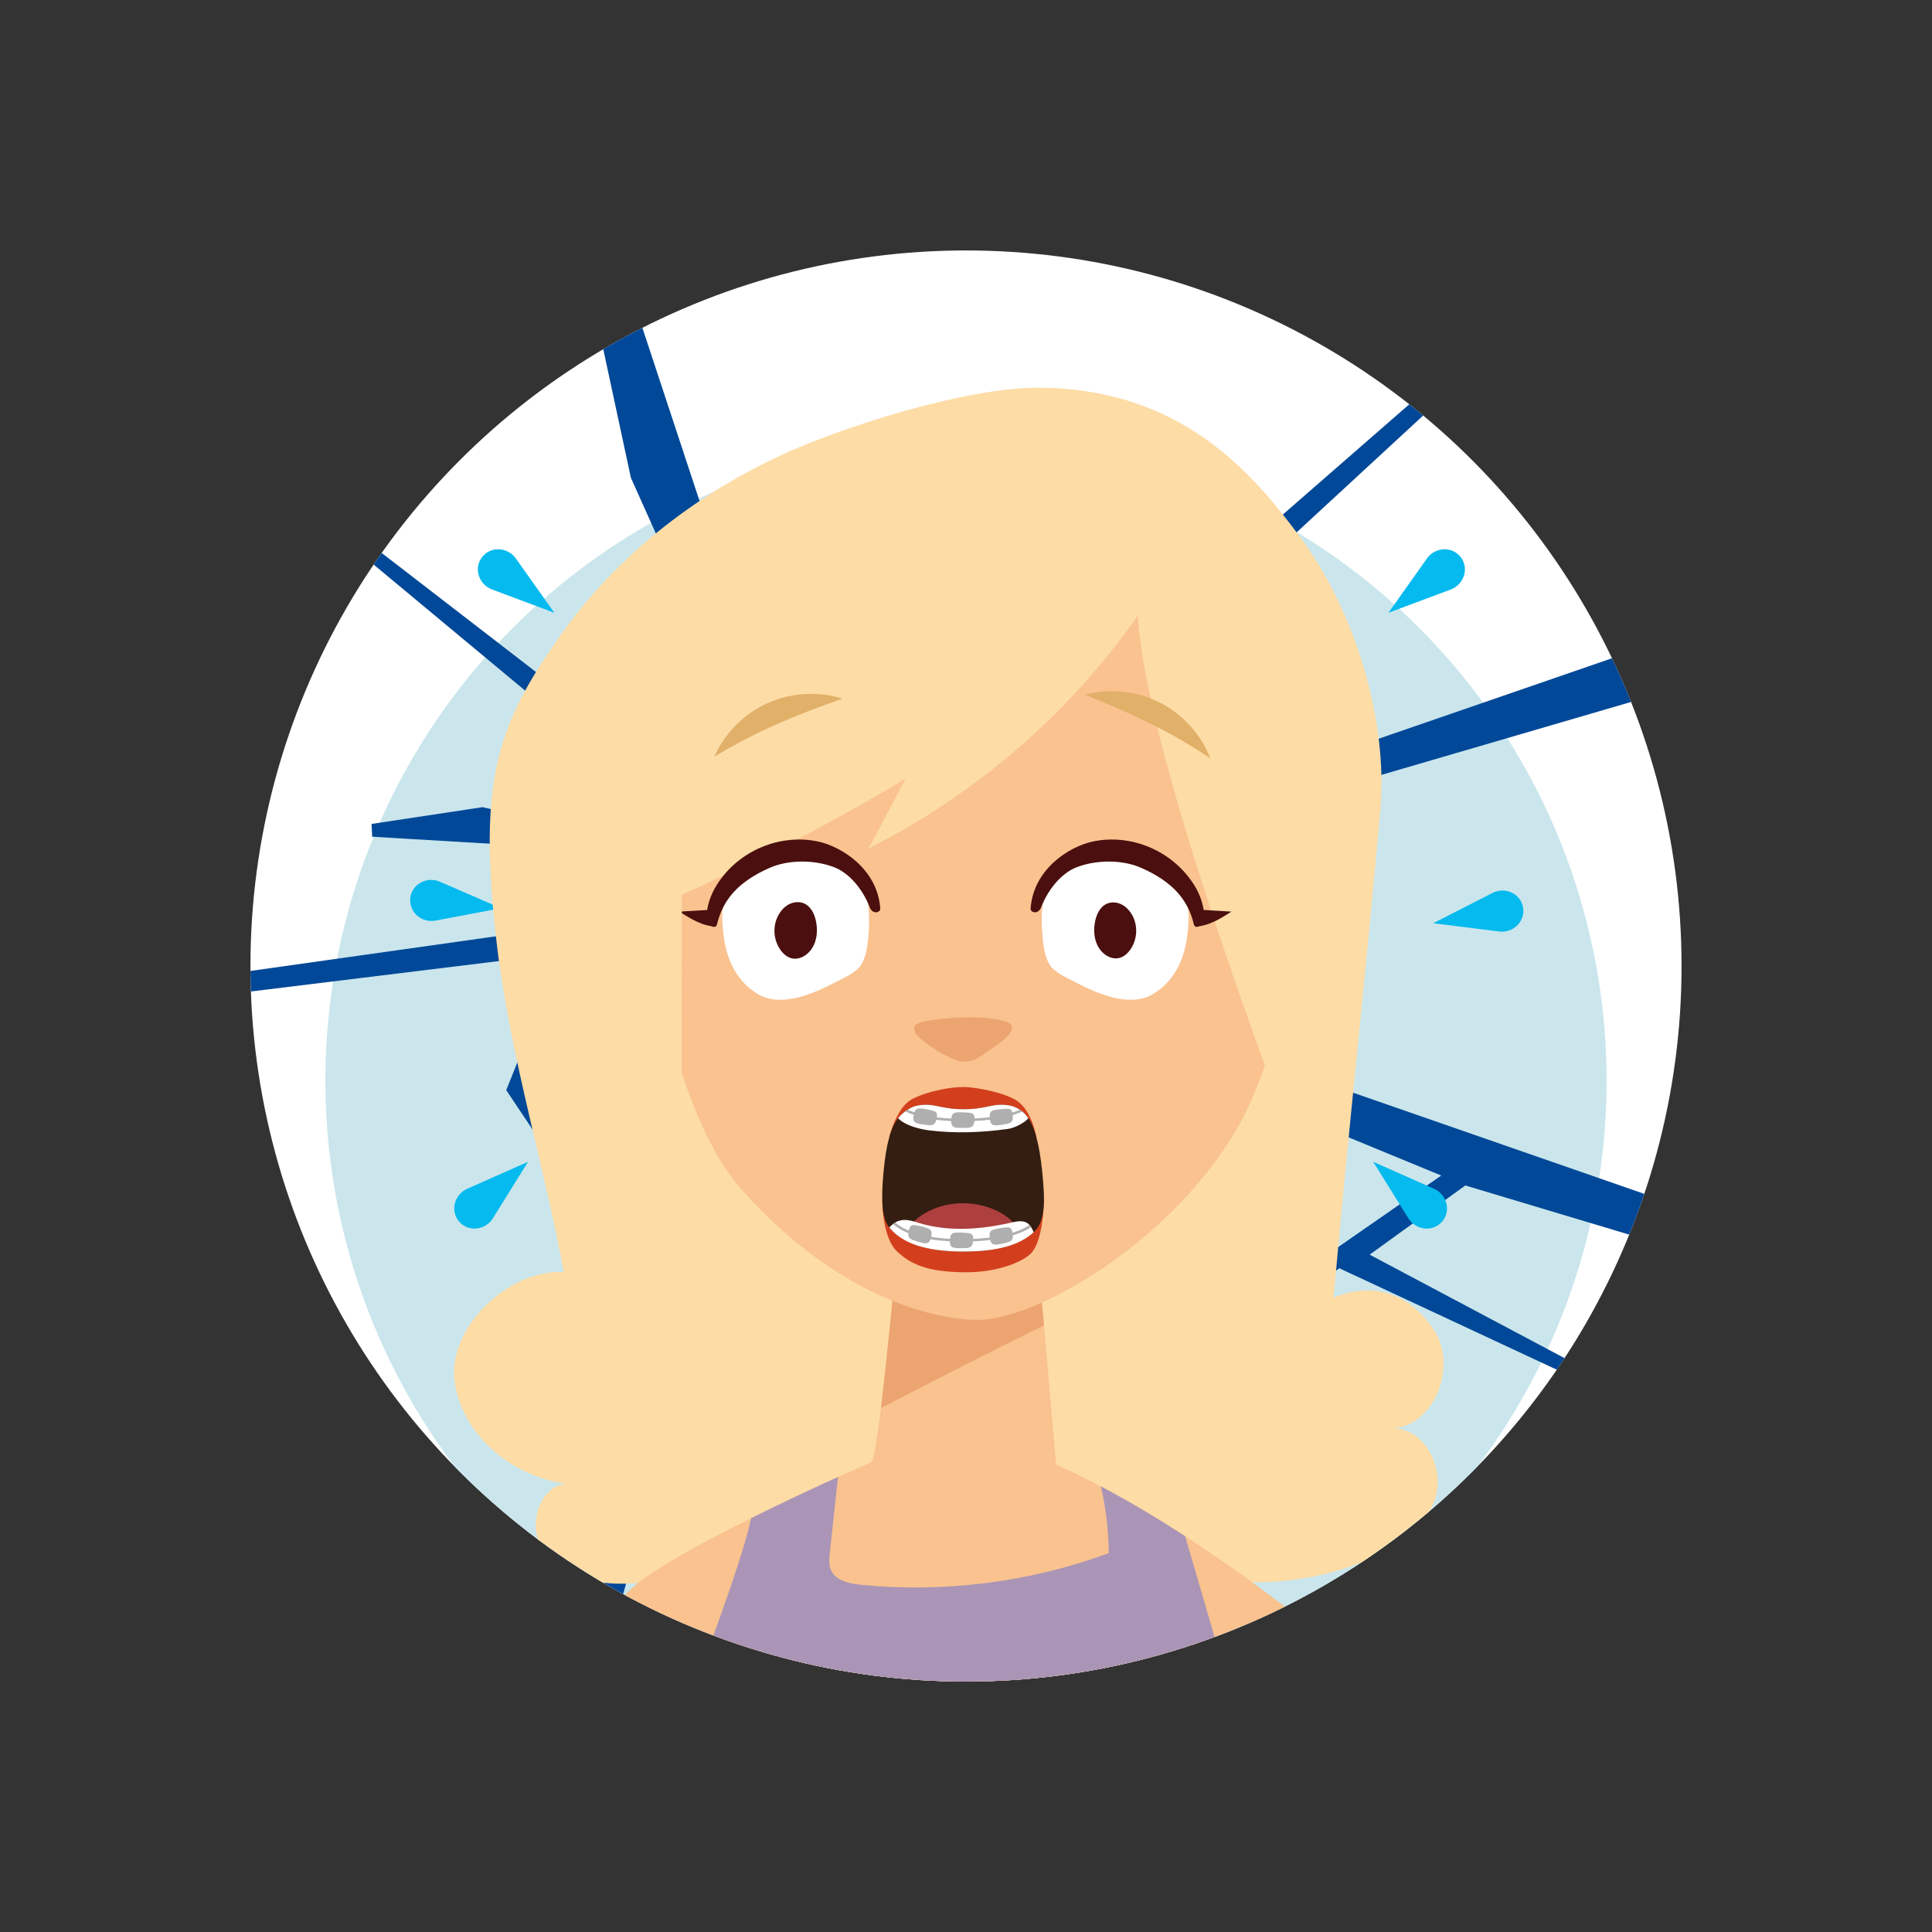 <?xml version="1.0" encoding="utf-8"?>
<!-- Generator: Adobe Illustrator 28.0.0, SVG Export Plug-In . SVG Version: 6.00 Build 0)  -->
<svg version="1.1" id="Layer_1" xmlns="http://www.w3.org/2000/svg" xmlns:xlink="http://www.w3.org/1999/xlink" x="0px" y="0px"
	 viewBox="0 0 1080 1080" style="enable-background:new 0 0 1080 1080;" xml:space="preserve">
<rect x="0" y="0" width="1080" height="1080" fill="#333333" stroke="none"/>
<style type="text/css">
	.st0{clip-path:url(#SVGID_00000098911802858199149450000006861933995180850872_);}
	.st1{fill:#FFFFFF;}
	.st2{fill:#CAE6EC;}
	.st3{fill:none;}
	.st4{fill:#014898;}
	.st5{fill:#05BAEE;}
	.st6{fill:#F9C28F;}
	.st7{fill:#FDDCA6;}
	.st8{fill:#ECA571;}
	.st9{fill:#4A0F0E;}
	.st10{fill:#E1B069;}
	.st11{fill:#D33F1D;}
	.st12{fill:#331E11;}
	.st13{fill:#AE3F3F;}
	.st14{fill:#AEAFAE;}
	.st15{fill:#AA95B6;}
</style>
<g>
	<defs>
		<circle id="SVGID_1_" cx="540" cy="540" r="400"/>
	</defs>
	<clipPath id="SVGID_00000039128152914664414450000015366241691864355489_">
		<use xlink:href="#SVGID_1_"  style="overflow:visible;"/>
	</clipPath>
	<g style="clip-path:url(#SVGID_00000039128152914664414450000015366241691864355489_);">
		<g>
			<circle class="st1" cx="540" cy="540" r="400"/>
			<circle class="st2" cx="540" cy="604.13" r="358.1"/>
			<circle class="st3" cx="540" cy="540" r="400"/>
			<g>
				<polygon class="st4" points="453.22,491.26 459.91,488.67 352.2,162.35 330.18,162.36 352.67,267.08 				"/>
				<polygon class="st4" points="715.5,449.73 975.55,373.77 975.54,342.31 721.76,429.82 699.03,420.9 481.23,503.59 
					602.95,410.09 864.91,168.27 860.11,162.93 469.72,503.39 472.58,506.87 465.74,509.47 507.52,391.67 500.82,389.1 
					460.76,485.51 458.77,507.97 465.71,509.48 464.24,510.04 466.65,516.8 471.72,515.11 470.23,518.9 805.66,657.13 
					696.87,732.65 770.03,826.11 721.59,730.1 748.65,708.94 880.06,770.23 883.26,763.8 765.65,701.36 819.13,662.69 968.9,707.6 
					968.89,684.66 476.41,513.55 699.18,439.41 				"/>
				<path class="st4" d="M452.48,500.48l-4.45-8.88c-0.47-0.94-1.34-2.68-249.36-193.82l-4.49,5.6l213.19,177.37L452.48,500.48z"/>
				<polygon class="st4" points="208.04,467.73 346.03,475.92 347.04,468.84 269.71,451.21 207.71,460.59 				"/>
				<polygon class="st4" points="524.56,594.46 529.84,589.61 483.75,536.71 468.26,526.24 463.68,531.71 474,542.35 464.93,541.6 
					602.95,771 599.64,881.41 606.79,882.01 618.02,800.11 616.29,791.55 685.84,907.17 692.01,903.5 487.57,556.34 				"/>
				<polygon class="st4" points="445.75,531.16 440.21,524.61 384.28,701.89 321.71,947.46 332.71,947.45 443.59,547.77 
					444.98,671.63 452.16,671.7 456.27,532.79 449.73,526.85 				"/>
				<polygon class="st4" points="412.72,703.71 419.22,706.44 430.75,689.01 431.01,666.66 422.15,660.02 				"/>
				<polygon class="st4" points="413.87,511.35 412.69,504.28 -92.97,575.64 -92.04,582.75 282.96,536.74 				"/>
				<polygon class="st4" points="323.64,546.29 323.09,537.54 311.1,539.47 282.98,609.38 317.85,661.6 295.21,607.81 				"/>
			</g>
			<g>
				<g id="_x3C_Radial_Repeat_x3E__00000090253074052741091480000016847435932858718886_">
					<path class="st5" d="M256.08,682.14c0.19,0.26,0.4,0.52,0.62,0.77s0.44,0.49,0.68,0.72c5.31,5.19,14.19,3.75,18.12-2.56
						l19.67-31.61l-34.04,15.09C254.34,667.56,251.68,676.16,256.08,682.14z"/>
				</g>
				<g id="_x3C_Radial_Repeat_x3E__00000021842127130995321920000013197652797504693179_">
					<path class="st5" d="M806.73,682.14c-0.19,0.26-0.4,0.52-0.62,0.77c-0.22,0.25-0.44,0.49-0.68,0.72
						c-5.31,5.19-14.19,3.75-18.12-2.56l-19.67-31.61l34.04,15.09C808.48,667.56,811.14,676.16,806.73,682.14z"/>
				</g>
				<g id="_x3C_Radial_Repeat_x3E__00000124884454671109845210000001595509480645101476_">
					<path class="st5" d="M229.51,501.07c-0.06,0.32-0.11,0.64-0.15,0.97s-0.06,0.66-0.07,0.98c-0.23,7.43,6.85,12.99,14.15,11.6
						l36.58-6.92l-34.15-14.83C239.06,489.92,230.93,493.78,229.51,501.07z"/>
				</g>
				<g id="_x3C_Radial_Repeat_x3E__00000023253793293659779470000001527824609691428486_">
					<path class="st5" d="M817.12,312.25c-0.18-0.27-0.37-0.54-0.57-0.8c-0.2-0.26-0.41-0.51-0.63-0.75
						c-4.99-5.5-13.94-4.59-18.24,1.47l-21.52,30.38l34.88-13.04C817.99,326.9,821.16,318.48,817.12,312.25z"/>
				</g>
				<g id="_x3C_Radial_Repeat_x3E__00000069394847488998165520000006459245791855094953_">
					<path class="st5" d="M268.91,312.25c0.18-0.27,0.37-0.54,0.57-0.8c0.2-0.26,0.41-0.51,0.63-0.75
						c4.99-5.5,13.94-4.59,18.24,1.47l21.52,30.38L275,329.5C268.04,326.9,264.87,318.48,268.91,312.25z"/>
				</g>
				<g id="_x3C_Radial_Repeat_x3E__00000080204579759023420600000004543001720358982322_">
					<path class="st5" d="M851.52,508.24c-0.03-0.32-0.07-0.65-0.13-0.98c-0.06-0.33-0.13-0.65-0.21-0.96
						c-1.88-7.19-10.23-10.53-16.84-7.15l-33.15,16.95l36.95,4.61C845.5,521.63,852.21,515.64,851.52,508.24z"/>
				</g>
			</g>
		</g>
		<path class="st6" d="M714.43,895.3l20.42,15.69c0,0-110.3,67.24-161.57,71.68c-51.27,4.44-173.77-15.09-201.51-33.73
			c-10.4-6.99-30.89-15.53-34.07-24.97c-5.3-15.72,11.36-31.81,11.36-31.81l35.8-9.8L714.43,895.3z"/>
		<g>
			<path class="st7" d="M777.91,798.61c24.02-1.33,36.9-34.54,23.9-54.79c-13-20.25-34.24-27.95-56.32-18.38
				c8.46-95.74,17.66-176.66,26.12-272.39c4.45-50.34-14.12-110.97-44.03-151.71c-27.45-37.38-67.87-84.62-147.82-84.59
				c-39.79,0.02-109.08,21.62-145.06,38.61c-47.72,22.53-90.46,56.09-120.95,99.16c-35.54,50.22-47.14,80.73-35.83,174.92
				c7.33,61.08,27.4,126.61,37.17,181.67c-30.28-1.84-64.87,30.7-61,60.79c3.88,30.09,32,53.6,62.1,57.4
				c-16.57,2.37-21.65,26.77-11.28,39.91c10.37,13.14,28.9,16.54,45.64,16.05c34.45-1.01,68.37-14.93,93.61-38.41
				c28.92,34.27,78.49,49.54,121.68,37.48c14.79-4.13,28.89-11.17,44.16-12.7c20.23-2.04,39.97,5.75,59.9,9.76
				c31.17,6.26,64.17,3.11,93.59-8.94c16.67-6.83,33.34-17.86,38.89-35C807.94,820.31,795.9,797.56,777.91,798.61z"/>
			<path class="st6" d="M718.34,898.34c0,0-13.63,7.56-39.63,15.6c-32.73,10.07-85.07,20.88-154.62,18.33
				c-54.87-2.06-95.3-10.04-123.39-18.35c-35.87-10.6-51.64-21.75-51.64-21.75c7.84-10.48,39.66-28.03,70.8-43.49
				c18.02-8.98,35.82-17.24,48.58-23.03c10.6-4.81,17.74-7.9,18.63-8.26c1.28-0.5,3.28-13.38,5.37-30.23
				c4.09-33.34,8.51-82.32,8.51-82.32h79.48l3.14,36.01l6.81,77.89c8.34,3.7,16.74,7.81,25.03,12.21
				c16.55,8.7,32.68,18.47,47.05,27.78C694.79,879.65,718.34,898.34,718.34,898.34z"/>
			<path class="st8" d="M583.58,740.85c-30.53,15.13-60.93,30.56-91.13,46.3c4.09-33.34,8.51-82.32,8.51-82.32h79.48L583.58,740.85z
				"/>
			<path class="st6" d="M360.06,423.83c-7.36,49.45,7.89,189.37,55.23,241.98c47.34,52.6,96.6,70.7,129.48,72.02
				c32.88,1.32,108.15-42.46,145.29-104.54c44.82-74.91,40.86-217.35,31.65-272.58c-9.21-55.23-102.58-106.52-192-92.06
				C440.29,283.12,378.48,300.22,360.06,423.83z"/>
			<path class="st8" d="M564.96,572.27c-9.13-4.74-30.26-4.3-46.66-1.59c-2.14,0.35-4.35,0.79-6.1,1.95
				c-1.74,1.16-1.14,3.32-0.39,5.14c4.41,4.7,10.72,9.39,18.82,13.23c2.68,1.27,5.5,2.53,8.54,2.56c4.6,0.05,8.58-2.66,12.14-5.23
				C557.31,584,568.56,577.62,564.96,572.27z"/>
			<path class="st7" d="M635.99,344.23c-38.41,54.82-90.56,99.92-150.34,130.02c6.83-12.96,13.67-25.93,20.5-38.89
				c-54.78,32.85-112.34,61.08-171.86,84.27c-21.92-56.29-10.88-122.85,23.57-172.47s90.26-82.52,149.47-94.5
				c69.56-14.08,148.88,2.68,194.83,56.76c26.51,31.2,39.85,71.86,44.59,112.53c4.74,40.66-8.44,207.79-11.71,248.59
				C711.01,607.66,640.97,422.53,635.99,344.23z"/>
			<path class="st1" d="M460.16,481.55c18.81,4.15,28.1,12.7,25.15,43.16c-0.48,4.95-1.56,12.31-5.05,16.13
				c-3.31,3.61-9.86,6.5-14.19,8.73c-12.24,6.31-29.54,13.61-42.27,6.2c-11.29-6.57-17.31-18.43-19.05-31.07
				c-1.16-8.4-2.14-17.33,1.86-24.83c6.84-12.83,22.53-17.58,36.63-21.13L460.16,481.55z"/>
			<path class="st9" d="M436.36,531.11c-4.21-5.82-4.59-13.92-0.94-20.07c1.34-2.26,3.22-4.29,5.62-5.53
				c2.4-1.24,5.36-1.62,7.92-0.7c4.13,1.49,6.26,5.83,7.14,9.94c1.41,6.56,0.31,14.15-5,18.56c-2.2,1.83-5.19,3.01-8.08,2.5
				C440.23,535.3,437.96,533.33,436.36,531.11z"/>
			<path class="st9" d="M400.85,516.59c3.16-13.27,11.48-23.56,29.37-31.45c10.78-4.75,25.41-4.57,36.39-0.23
				c7.37,2.91,15.19,10.98,19.67,22.45c1.41,3.6,5.34,3.1,5.82,0.86c-1.33-22.06-21.25-34.92-34.86-37.82
				c-20.47-4.35-43.87,4.37-56.47,24.13c-3.77,5.91-5.66,12.6-5.64,16.91C395.16,517.7,400.05,519.94,400.85,516.59z"/>
			<path class="st9" d="M401.86,508.31c-7.34,0.43-14.69,0.86-22.03,1.29c6.24,4.01,12.9,8.16,20.32,8.34
				C400.16,513.74,399.33,511.66,401.86,508.31z"/>
			<g>
				<path class="st1" d="M608.03,481.55c-18.81,4.15-28.1,12.7-25.15,43.16c0.48,4.95,1.56,12.31,5.05,16.13
					c3.31,3.61,9.86,6.5,14.19,8.73c12.24,6.31,29.54,13.61,42.27,6.2c11.29-6.57,17.31-18.43,19.05-31.07
					c1.16-8.4,2.14-17.33-1.86-24.83c-6.84-12.83-22.53-17.58-36.63-21.13L608.03,481.55z"/>
				<path class="st9" d="M631.74,530.99c4.16-5.76,4.54-13.77,0.93-19.86c-1.33-2.24-3.18-4.24-5.56-5.47
					c-2.38-1.23-5.3-1.61-7.83-0.69c-4.08,1.47-6.19,5.77-7.06,9.83c-1.39,6.49-0.31,14,4.94,18.36c2.18,1.81,5.14,2.97,7.99,2.47
					C627.91,535.14,630.16,533.19,631.74,530.99z"/>
				<path class="st9" d="M667.34,516.59c-3.16-13.27-11.48-23.56-29.37-31.45c-10.78-4.75-25.41-4.57-36.39-0.23
					c-7.37,2.91-15.19,10.98-19.67,22.45c-1.41,3.6-5.34,3.1-5.82,0.86c1.33-22.06,21.25-34.92,34.86-37.82
					c20.47-4.35,43.87,4.37,56.47,24.13c3.77,5.91,5.66,12.6,5.64,16.91C673.03,517.7,668.14,519.94,667.34,516.59z"/>
				<path class="st9" d="M666.33,508.31c7.34,0.43,14.69,0.86,22.03,1.29c-6.24,4.01-12.9,8.16-20.32,8.34
					C668.03,513.74,668.86,511.66,666.33,508.31z"/>
			</g>
			<path class="st10" d="M399.3,423.03c23.5-14.31,45.81-23.45,71.73-32.49c-13.71-4.29-28.98-3.36-42.06,2.57
				C415.89,399.03,405.12,409.9,399.3,423.03z"/>
			<path class="st10" d="M676.62,423.95c-22.84-15.35-44.71-25.47-70.2-35.67c13.88-3.67,29.1-2.06,41.9,4.45
				C661.12,399.24,671.4,410.58,676.62,423.95z"/>
			<path class="st11" d="M497.13,635.6c0,0,3.92-16.84,13.04-21.35c9.07-4.49,21.02-6.59,28.52-6.59c7.5,0,23.67,3.41,29.89,7.75
				c8.61,6,10.79,20.48,10.79,20.48L497.13,635.6z"/>
			<path class="st11" d="M493.26,672.63c0,0,0.12,19.46,8.28,27.02c7.83,7.25,16.96,11.22,36.71,11.56
				c19.75,0.34,33.57-6.06,37.92-10.42c7.39-7.41,7.39-30.25,7.39-30.25L493.26,672.63z"/>
			<path class="st12" d="M577.85,688.77c-7.68,6.67-19.74,10.87-39.18,10.87c-21.66,0-34.21-5.2-41.55-13.49
				c-4.59-5.2-4.45-17.71-3.25-30.67c1.56-17.16,4.37-25.5,8.18-30.4c1.36-1.78,2.89-3.11,4.53-4.25c2.48-1.75,4.78-2.59,6.54-2.86
				c9.65-1.56,12.32,2.11,25.56,2.11c13.32,0,15.96-3.67,25.64-2.11c1.36,0.22,3.03,0.78,4.92,1.84c2.06,1.17,3.92,2.81,5.59,5.26
				c3.53,5.2,6.17,14.13,7.79,30.06C584.05,669.6,584.8,682.73,577.85,688.77z"/>
			<path class="st13" d="M506.61,687.69c5.12-7.55,14.71-13.08,25.32-14.62c10.61-1.54,22.04,0.96,30.17,6.59
				c3.58,2.47,6.71,6.02,5.88,9.73c-18.65,3.8-38.16,4.9-57.3,3.24c-1.95-0.17-4.28-0.61-4.85-2.1
				C505.46,689.58,506.01,688.57,506.61,687.69z"/>
			<path class="st1" d="M574.82,625.05c-0.44,0.61-0.97,1.2-1.67,1.7c-2.64,1.89-6.26,3.84-9.84,4.34
				c-15.04,2.06-29.31,2.56-43.61,0.83c-5.67-0.7-12.18-2.5-16.18-5.51c-0.56-0.42-1.06-0.86-1.47-1.33c0.97-1.25,2-2.28,3.11-3.17
				c0.28-0.22,0.56-0.44,0.83-0.64c0.19-0.17,0.39-0.31,0.58-0.45c0.11-0.08,0.19-0.14,0.31-0.19c0.17-0.11,0.33-0.22,0.5-0.31
				c2.17-1.42,4.17-2.11,5.73-2.36c9.65-1.56,12.32,2.11,25.56,2.11c13.32,0,15.96-3.67,25.64-2.11c1.36,0.22,3.03,0.78,4.92,1.84
				c0.25,0.14,0.5,0.31,0.75,0.47c0.06,0.03,0.11,0.08,0.17,0.11c0.45,0.28,0.89,0.61,1.31,0.97c0.08,0.06,0.14,0.11,0.22,0.17
				C572.79,622.47,573.84,623.61,574.82,625.05z"/>
			<path class="st1" d="M577.85,688.77c-7.4,6.98-19.74,10.87-39.18,10.87c-21.66,0-34.59-4.87-41.55-13.49
				c0.67-0.7,1.36-1.33,2.11-1.92c0.39-0.31,0.78-0.58,1.22-0.81c0.86-0.56,1.81-0.95,2.84-1.2c3.56-0.86,7.29,0.5,10.85,1.56
				c16.52,4.92,34.4,3.5,51.22-0.36c2.95-0.67,6.26-1.36,8.84,0.25c0.5,0.31,0.92,0.7,1.31,1.11c0.31,0.36,0.58,0.72,0.86,1.14
				C576.96,686.82,577.43,687.79,577.85,688.77z"/>
			<path class="st14" d="M543.42,629.69c1.12-0.89,1.28-2.5,1.34-3.93c0.05-1.04,0.04-2.21-0.71-2.93
				c-0.54-0.52-1.33-0.65-2.07-0.75c-2.2-0.28-4.43-0.36-6.64-0.27c-0.77,0.03-1.59,0.11-2.23,0.54c-1.12,0.76-1.29,2.31-1.36,3.66
				c-0.06,1.19-0.08,2.53,0.72,3.41c0.78,0.87,2.08,1.01,3.25,1.06c1.62,0.06,3.25,0.05,4.87-0.03
				C541.59,630.41,542.64,630.3,543.42,629.69z"/>
			<path class="st14" d="M542.65,696.92c1.12-0.89,1.28-2.5,1.34-3.93c0.05-1.04,0.04-2.21-0.71-2.93
				c-0.54-0.52-1.33-0.65-2.07-0.75c-2.2-0.28-4.43-0.36-6.64-0.27c-0.77,0.03-1.59,0.11-2.23,0.54c-1.12,0.76-1.29,2.31-1.36,3.66
				c-0.06,1.19-0.07,2.53,0.72,3.41c0.78,0.87,2.08,1.01,3.25,1.06c1.62,0.06,3.25,0.05,4.87-0.03
				C540.82,697.64,541.87,697.54,542.65,696.92z"/>
			<path class="st14" d="M565.48,693.29c0.92-1.1,0.74-2.71,0.51-4.12c-0.16-1.03-0.41-2.18-1.29-2.73
				c-0.63-0.4-1.43-0.37-2.18-0.31c-2.21,0.18-4.41,0.54-6.56,1.09c-0.75,0.19-1.53,0.43-2.07,0.98c-0.94,0.97-0.79,2.53-0.58,3.86
				c0.18,1.18,0.44,2.49,1.4,3.2c0.95,0.69,2.24,0.57,3.4,0.37c1.6-0.27,3.19-0.61,4.76-1.02
				C563.84,694.37,564.85,694.05,565.48,693.29z"/>
			<path class="st14" d="M508.27,691.82c-0.83-1.17-0.53-2.76-0.19-4.15c0.24-1.01,0.58-2.14,1.5-2.62
				c0.66-0.35,1.46-0.26,2.19-0.14c2.19,0.35,4.35,0.89,6.45,1.6c0.73,0.25,1.49,0.54,1.99,1.14c0.86,1.05,0.59,2.58,0.28,3.9
				c-0.28,1.16-0.63,2.45-1.65,3.08c-1,0.62-2.28,0.39-3.42,0.11c-1.58-0.39-3.13-0.86-4.67-1.39
				C509.82,693.01,508.84,692.62,508.27,691.82z"/>
			<path class="st14" d="M565.34,627.14c0.99-1.04,0.91-2.66,0.77-4.08c-0.1-1.03-0.27-2.2-1.11-2.8c-0.61-0.44-1.41-0.46-2.15-0.45
				c-2.22,0.04-4.43,0.26-6.61,0.67c-0.76,0.14-1.56,0.33-2.13,0.85c-1,0.91-0.95,2.47-0.83,3.82c0.11,1.19,0.28,2.51,1.2,3.28
				c0.9,0.75,2.2,0.71,3.37,0.59c1.62-0.17,3.22-0.41,4.82-0.72C563.64,628.1,564.66,627.85,565.34,627.14z"/>
			<path class="st14" d="M521.77,628.6c1.24-0.72,1.62-2.3,1.89-3.7c0.19-1.02,0.36-2.19-0.28-3c-0.46-0.59-1.22-0.84-1.94-1.03
				c-2.14-0.58-4.33-0.99-6.54-1.21c-0.77-0.08-1.59-0.12-2.28,0.22c-1.21,0.6-1.6,2.11-1.86,3.43c-0.23,1.17-0.43,2.49,0.23,3.48
				c0.65,0.97,1.92,1.3,3.07,1.51c1.6,0.29,3.21,0.51,4.82,0.66C519.86,629.05,520.92,629.09,521.77,628.6z"/>
			<g>
				<path class="st14" d="M576.37,685.93c-4.53,3.17-15.43,8.15-38.88,8.15c-23.42,0-33.93-5.98-38.27-9.84
					c0.39-0.31,0.78-0.58,1.22-0.81c4.28,3.59,14.6,9.26,37.04,9.26c23,0,33.68-4.92,38.02-7.9
					C575.82,685.15,576.1,685.51,576.37,685.93z"/>
			</g>
			<g>
				<path class="st14" d="M571.45,621.36c-6.09,2.73-16.57,5.45-33.96,5.45c-15.49,0-25.36-2.64-31.51-5.53
					c0.19-0.17,0.39-0.31,0.58-0.45c0.11-0.08,0.19-0.14,0.31-0.19c0.17-0.11,0.33-0.22,0.5-0.31c6.01,2.67,15.49,5.09,30.12,5.09
					c16.46,0,26.61-2.53,32.65-5.03C570.59,620.66,571.04,620.99,571.45,621.36z"/>
			</g>
			<path class="st7" d="M381.01,718.38c-20.83-73.57-38.43-148.05-52.75-223.16c17.64-5.31,35.27-10.62,52.91-15.93
				C381.12,558.99,381.06,638.68,381.01,718.38z"/>
			<path class="st15" d="M687.57,944.5c-32.73,10.07-82.27,57.82-151.82,55.26c-54.87-2.06-126.36-30.74-154.44-39.06
				c8.37-21.08,34.22-89.76,38.56-112.03c18.02-8.98,35.82-17.24,48.58-23.03c-1.53,14.07-3.03,28.14-4.56,42.21
				c-0.33,3.31-0.67,6.79,0.67,9.84c2.64,5.95,10.21,7.56,16.69,8.23c46.72,4.62,94.5-1.47,138.57-17.69
				c-0.11-12.54-1.61-25.08-4.39-37.29c16.55,8.7,32.68,18.47,47.05,27.78C667.9,877.14,682.15,926.09,687.57,944.5z"/>
		</g>
	</g>
</g>
</svg>
